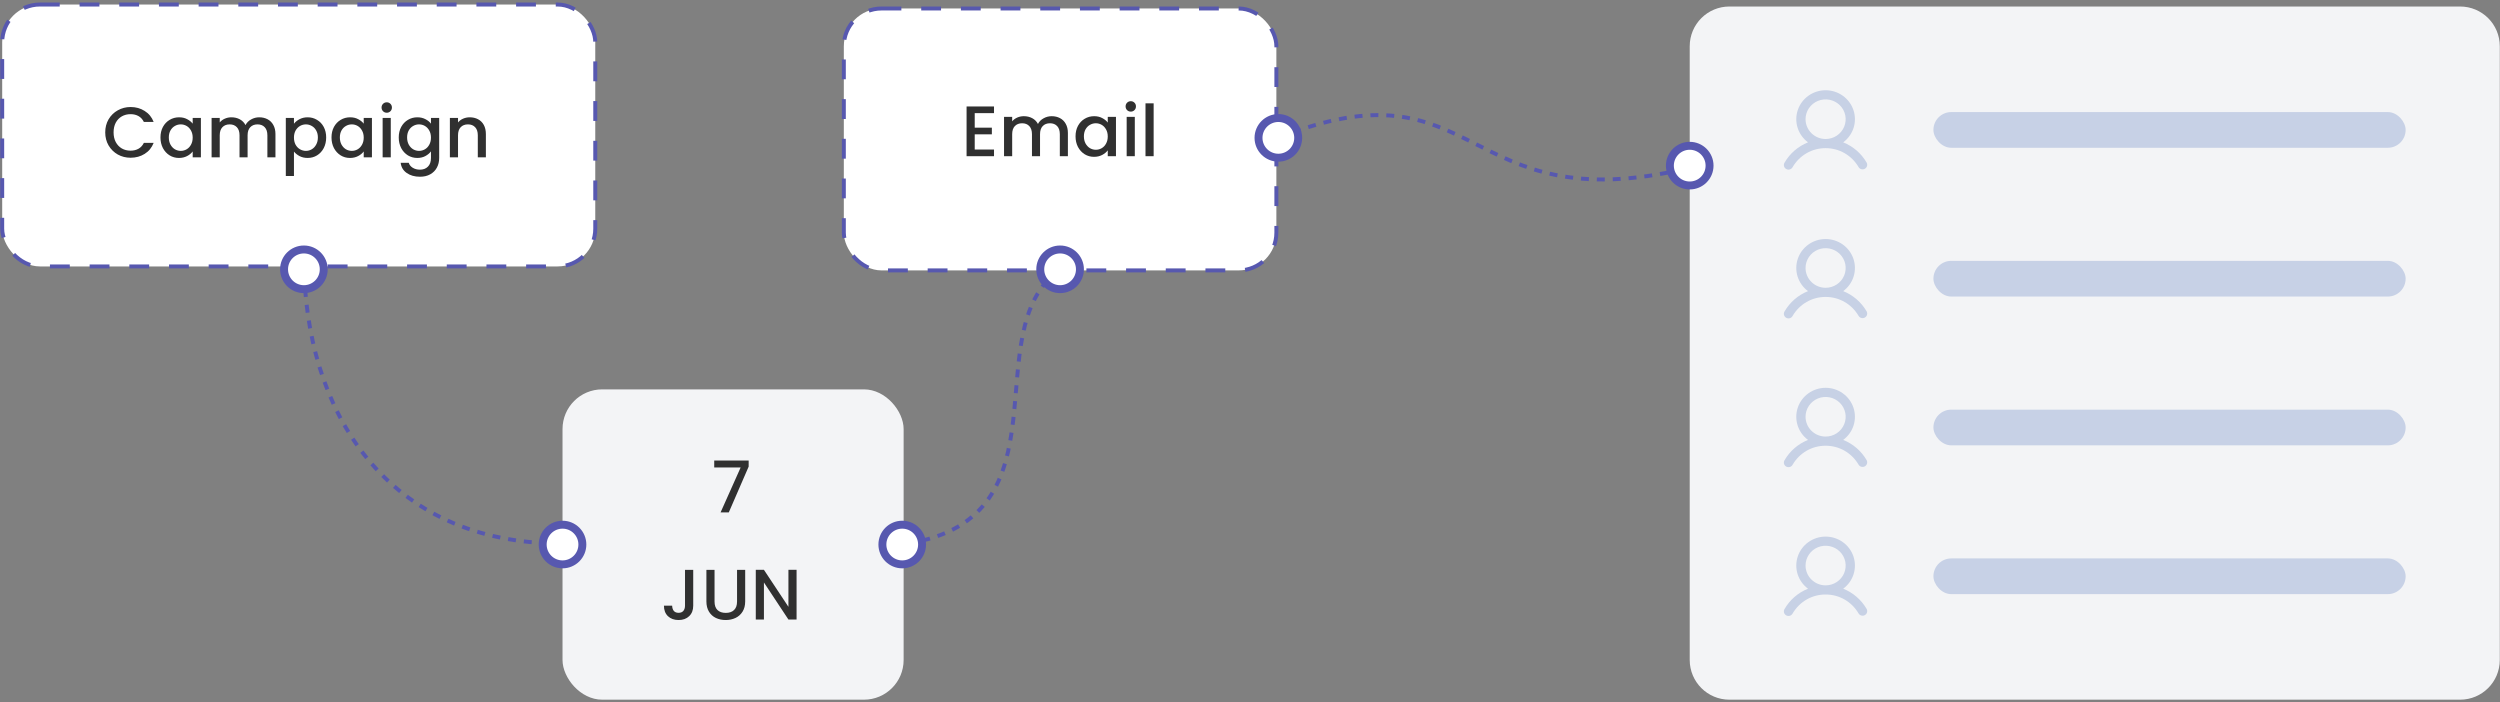 <svg width="630" height="177" viewBox="0 0 630 177" fill="none" xmlns="http://www.w3.org/2000/svg">
<rect x="0" y="0" width="630" height="177" fill="#808080" stroke="none"/>
<rect x="0.553" y="1.141" width="149.452" height="66" rx="9.5" fill="white" stroke="#5758AF" stroke-dasharray="5 5"/>
<path d="M26.517 33.359C26.517 32.135 26.799 31.037 27.363 30.065C27.939 29.093 28.713 28.337 29.685 27.797C30.669 27.245 31.743 26.969 32.907 26.969C34.239 26.969 35.421 27.299 36.453 27.959C37.497 28.607 38.253 29.531 38.721 30.731H36.255C35.931 30.071 35.481 29.579 34.905 29.255C34.329 28.931 33.663 28.769 32.907 28.769C32.079 28.769 31.341 28.955 30.693 29.327C30.045 29.699 29.535 30.233 29.163 30.929C28.803 31.625 28.623 32.435 28.623 33.359C28.623 34.283 28.803 35.093 29.163 35.789C29.535 36.485 30.045 37.025 30.693 37.409C31.341 37.781 32.079 37.967 32.907 37.967C33.663 37.967 34.329 37.805 34.905 37.481C35.481 37.157 35.931 36.665 36.255 36.005H38.721C38.253 37.205 37.497 38.129 36.453 38.777C35.421 39.425 34.239 39.749 32.907 39.749C31.731 39.749 30.657 39.479 29.685 38.939C28.713 38.387 27.939 37.625 27.363 36.653C26.799 35.681 26.517 34.583 26.517 33.359ZM40.439 34.637C40.439 33.641 40.643 32.759 41.051 31.991C41.471 31.223 42.035 30.629 42.743 30.209C43.463 29.777 44.255 29.561 45.119 29.561C45.899 29.561 46.577 29.717 47.153 30.029C47.741 30.329 48.209 30.707 48.557 31.163V29.723H50.627V39.641H48.557V38.165C48.209 38.633 47.735 39.023 47.135 39.335C46.535 39.647 45.851 39.803 45.083 39.803C44.231 39.803 43.451 39.587 42.743 39.155C42.035 38.711 41.471 38.099 41.051 37.319C40.643 36.527 40.439 35.633 40.439 34.637ZM48.557 34.673C48.557 33.989 48.413 33.395 48.125 32.891C47.849 32.387 47.483 32.003 47.027 31.739C46.571 31.475 46.079 31.343 45.551 31.343C45.023 31.343 44.531 31.475 44.075 31.739C43.619 31.991 43.247 32.369 42.959 32.873C42.683 33.365 42.545 33.953 42.545 34.637C42.545 35.321 42.683 35.921 42.959 36.437C43.247 36.953 43.619 37.349 44.075 37.625C44.543 37.889 45.035 38.021 45.551 38.021C46.079 38.021 46.571 37.889 47.027 37.625C47.483 37.361 47.849 36.977 48.125 36.473C48.413 35.957 48.557 35.357 48.557 34.673ZM65.328 29.561C66.108 29.561 66.804 29.723 67.416 30.047C68.04 30.371 68.526 30.851 68.874 31.487C69.234 32.123 69.414 32.891 69.414 33.791V39.641H67.38V34.097C67.38 33.209 67.158 32.531 66.714 32.063C66.27 31.583 65.664 31.343 64.896 31.343C64.128 31.343 63.516 31.583 63.06 32.063C62.616 32.531 62.394 33.209 62.394 34.097V39.641H60.36V34.097C60.36 33.209 60.138 32.531 59.694 32.063C59.25 31.583 58.644 31.343 57.876 31.343C57.108 31.343 56.496 31.583 56.04 32.063C55.596 32.531 55.374 33.209 55.374 34.097V39.641H53.322V29.723H55.374V30.857C55.71 30.449 56.136 30.131 56.652 29.903C57.168 29.675 57.72 29.561 58.308 29.561C59.1 29.561 59.808 29.729 60.432 30.065C61.056 30.401 61.536 30.887 61.872 31.523C62.172 30.923 62.64 30.449 63.276 30.101C63.912 29.741 64.596 29.561 65.328 29.561ZM74.077 31.181C74.425 30.725 74.899 30.341 75.499 30.029C76.099 29.717 76.777 29.561 77.533 29.561C78.397 29.561 79.183 29.777 79.891 30.209C80.611 30.629 81.175 31.223 81.583 31.991C81.991 32.759 82.195 33.641 82.195 34.637C82.195 35.633 81.991 36.527 81.583 37.319C81.175 38.099 80.611 38.711 79.891 39.155C79.183 39.587 78.397 39.803 77.533 39.803C76.777 39.803 76.105 39.653 75.517 39.353C74.929 39.041 74.449 38.657 74.077 38.201V44.357H72.025V29.723H74.077V31.181ZM80.107 34.637C80.107 33.953 79.963 33.365 79.675 32.873C79.399 32.369 79.027 31.991 78.559 31.739C78.103 31.475 77.611 31.343 77.083 31.343C76.567 31.343 76.075 31.475 75.607 31.739C75.151 32.003 74.779 32.387 74.491 32.891C74.215 33.395 74.077 33.989 74.077 34.673C74.077 35.357 74.215 35.957 74.491 36.473C74.779 36.977 75.151 37.361 75.607 37.625C76.075 37.889 76.567 38.021 77.083 38.021C77.611 38.021 78.103 37.889 78.559 37.625C79.027 37.349 79.399 36.953 79.675 36.437C79.963 35.921 80.107 35.321 80.107 34.637ZM83.54 34.637C83.54 33.641 83.744 32.759 84.152 31.991C84.572 31.223 85.136 30.629 85.844 30.209C86.564 29.777 87.356 29.561 88.22 29.561C89 29.561 89.678 29.717 90.254 30.029C90.842 30.329 91.31 30.707 91.658 31.163V29.723H93.728V39.641H91.658V38.165C91.31 38.633 90.836 39.023 90.236 39.335C89.636 39.647 88.952 39.803 88.184 39.803C87.332 39.803 86.552 39.587 85.844 39.155C85.136 38.711 84.572 38.099 84.152 37.319C83.744 36.527 83.54 35.633 83.54 34.637ZM91.658 34.673C91.658 33.989 91.514 33.395 91.226 32.891C90.95 32.387 90.584 32.003 90.128 31.739C89.672 31.475 89.18 31.343 88.652 31.343C88.124 31.343 87.632 31.475 87.176 31.739C86.72 31.991 86.348 32.369 86.06 32.873C85.784 33.365 85.646 33.953 85.646 34.637C85.646 35.321 85.784 35.921 86.06 36.437C86.348 36.953 86.72 37.349 87.176 37.625C87.644 37.889 88.136 38.021 88.652 38.021C89.18 38.021 89.672 37.889 90.128 37.625C90.584 37.361 90.95 36.977 91.226 36.473C91.514 35.957 91.658 35.357 91.658 34.673ZM97.467 28.409C97.095 28.409 96.783 28.283 96.531 28.031C96.279 27.779 96.153 27.467 96.153 27.095C96.153 26.723 96.279 26.411 96.531 26.159C96.783 25.907 97.095 25.781 97.467 25.781C97.827 25.781 98.133 25.907 98.385 26.159C98.637 26.411 98.763 26.723 98.763 27.095C98.763 27.467 98.637 27.779 98.385 28.031C98.133 28.283 97.827 28.409 97.467 28.409ZM98.475 29.723V39.641H96.423V29.723H98.475ZM105.165 29.561C105.933 29.561 106.611 29.717 107.199 30.029C107.799 30.329 108.267 30.707 108.603 31.163V29.723H110.673V39.803C110.673 40.715 110.481 41.525 110.097 42.233C109.713 42.953 109.155 43.517 108.423 43.925C107.703 44.333 106.839 44.537 105.831 44.537C104.487 44.537 103.371 44.219 102.483 43.583C101.595 42.959 101.091 42.107 100.971 41.027H103.005C103.161 41.543 103.491 41.957 103.995 42.269C104.511 42.593 105.123 42.755 105.831 42.755C106.659 42.755 107.325 42.503 107.829 41.999C108.345 41.495 108.603 40.763 108.603 39.803V38.147C108.255 38.615 107.781 39.011 107.181 39.335C106.593 39.647 105.921 39.803 105.165 39.803C104.301 39.803 103.509 39.587 102.789 39.155C102.081 38.711 101.517 38.099 101.097 37.319C100.689 36.527 100.485 35.633 100.485 34.637C100.485 33.641 100.689 32.759 101.097 31.991C101.517 31.223 102.081 30.629 102.789 30.209C103.509 29.777 104.301 29.561 105.165 29.561ZM108.603 34.673C108.603 33.989 108.459 33.395 108.171 32.891C107.895 32.387 107.529 32.003 107.073 31.739C106.617 31.475 106.125 31.343 105.597 31.343C105.069 31.343 104.577 31.475 104.121 31.739C103.665 31.991 103.293 32.369 103.005 32.873C102.729 33.365 102.591 33.953 102.591 34.637C102.591 35.321 102.729 35.921 103.005 36.437C103.293 36.953 103.665 37.349 104.121 37.625C104.589 37.889 105.081 38.021 105.597 38.021C106.125 38.021 106.617 37.889 107.073 37.625C107.529 37.361 107.895 36.977 108.171 36.473C108.459 35.957 108.603 35.357 108.603 34.673ZM118.373 29.561C119.153 29.561 119.849 29.723 120.461 30.047C121.085 30.371 121.571 30.851 121.919 31.487C122.267 32.123 122.441 32.891 122.441 33.791V39.641H120.407V34.097C120.407 33.209 120.185 32.531 119.741 32.063C119.297 31.583 118.691 31.343 117.923 31.343C117.155 31.343 116.543 31.583 116.087 32.063C115.643 32.531 115.421 33.209 115.421 34.097V39.641H113.369V29.723H115.421V30.857C115.757 30.449 116.183 30.131 116.699 29.903C117.227 29.675 117.785 29.561 118.373 29.561Z" fill="#303030"/>
<rect x="141.756" y="98.122" width="85.958" height="78.198" rx="10" fill="#F3F4F6"/>
<path d="M188.661 117.584L183.657 129.122H181.587L186.645 117.8H179.985V116.054H188.661V117.584ZM174.692 143.612V152.63C174.692 153.746 174.35 154.628 173.666 155.276C172.994 155.924 172.106 156.248 171.002 156.248C169.898 156.248 169.004 155.924 168.32 155.276C167.648 154.628 167.312 153.746 167.312 152.63H169.382C169.394 153.182 169.532 153.62 169.796 153.944C170.072 154.268 170.474 154.43 171.002 154.43C171.53 154.43 171.932 154.268 172.208 153.944C172.484 153.608 172.622 153.17 172.622 152.63V143.612H174.692ZM180.065 143.612V151.586C180.065 152.534 180.311 153.248 180.803 153.728C181.307 154.208 182.003 154.448 182.891 154.448C183.791 154.448 184.487 154.208 184.979 153.728C185.483 153.248 185.735 152.534 185.735 151.586V143.612H187.787V151.55C187.787 152.57 187.565 153.434 187.121 154.142C186.677 154.85 186.083 155.378 185.339 155.726C184.595 156.074 183.773 156.248 182.873 156.248C181.973 156.248 181.151 156.074 180.407 155.726C179.675 155.378 179.093 154.85 178.661 154.142C178.229 153.434 178.013 152.57 178.013 151.55V143.612H180.065ZM200.736 156.122H198.684L192.51 146.78V156.122H190.458V143.594H192.51L198.684 152.918V143.594H200.736V156.122Z" fill="#303030"/>
<rect x="212.645" y="2.141" width="109" height="66" rx="9.5" fill="white" stroke="#5758AF" stroke-dasharray="5 5"/>
<path d="M245.63 28.507V32.179H249.95V33.853H245.63V37.687H250.49V39.361H243.578V26.833H250.49V28.507H245.63ZM265.023 29.281C265.803 29.281 266.499 29.443 267.111 29.767C267.735 30.091 268.221 30.571 268.569 31.207C268.929 31.843 269.109 32.611 269.109 33.511V39.361H267.075V33.817C267.075 32.929 266.853 32.251 266.409 31.783C265.965 31.303 265.359 31.063 264.591 31.063C263.823 31.063 263.211 31.303 262.755 31.783C262.311 32.251 262.089 32.929 262.089 33.817V39.361H260.055V33.817C260.055 32.929 259.833 32.251 259.389 31.783C258.945 31.303 258.339 31.063 257.571 31.063C256.803 31.063 256.191 31.303 255.735 31.783C255.291 32.251 255.069 32.929 255.069 33.817V39.361H253.017V29.443H255.069V30.577C255.405 30.169 255.831 29.851 256.347 29.623C256.863 29.395 257.415 29.281 258.003 29.281C258.795 29.281 259.503 29.449 260.127 29.785C260.751 30.121 261.231 30.607 261.567 31.243C261.867 30.643 262.335 30.169 262.971 29.821C263.607 29.461 264.291 29.281 265.023 29.281ZM271.037 34.357C271.037 33.361 271.241 32.479 271.649 31.711C272.069 30.943 272.633 30.349 273.341 29.929C274.061 29.497 274.853 29.281 275.717 29.281C276.497 29.281 277.175 29.437 277.751 29.749C278.339 30.049 278.807 30.427 279.155 30.883V29.443H281.225V39.361H279.155V37.885C278.807 38.353 278.333 38.743 277.733 39.055C277.133 39.367 276.449 39.523 275.681 39.523C274.829 39.523 274.049 39.307 273.341 38.875C272.633 38.431 272.069 37.819 271.649 37.039C271.241 36.247 271.037 35.353 271.037 34.357ZM279.155 34.393C279.155 33.709 279.011 33.115 278.723 32.611C278.447 32.107 278.081 31.723 277.625 31.459C277.169 31.195 276.677 31.063 276.149 31.063C275.621 31.063 275.129 31.195 274.673 31.459C274.217 31.711 273.845 32.089 273.557 32.593C273.281 33.085 273.143 33.673 273.143 34.357C273.143 35.041 273.281 35.641 273.557 36.157C273.845 36.673 274.217 37.069 274.673 37.345C275.141 37.609 275.633 37.741 276.149 37.741C276.677 37.741 277.169 37.609 277.625 37.345C278.081 37.081 278.447 36.697 278.723 36.193C279.011 35.677 279.155 35.077 279.155 34.393ZM284.964 28.129C284.592 28.129 284.28 28.003 284.028 27.751C283.776 27.499 283.65 27.187 283.65 26.815C283.65 26.443 283.776 26.131 284.028 25.879C284.28 25.627 284.592 25.501 284.964 25.501C285.324 25.501 285.63 25.627 285.882 25.879C286.134 26.131 286.26 26.443 286.26 26.815C286.26 27.187 286.134 27.499 285.882 27.751C285.63 28.003 285.324 28.129 284.964 28.129ZM285.972 29.443V39.361H283.92V29.443H285.972ZM290.718 26.041V39.361H288.666V26.041H290.718Z" fill="#303030"/>
<path d="M76.583 64.841C76.583 103.969 97.59 136.978 141.537 136.978" stroke="#5758AF" stroke-dasharray="2 2"/>
<circle cx="141.756" cy="137.222" r="5" fill="white" stroke="#5758AF" stroke-width="2"/>
<circle cx="76.583" cy="67.868" r="5" fill="white" stroke="#5758AF" stroke-width="2"/>
<path d="M266.926 68.075C245.399 83.547 270.304 130.403 228.631 136.978" stroke="#5758AF" stroke-dasharray="2 2"/>
<circle cx="6" cy="6" r="5" transform="matrix(-1 0 0 1 233.362 131.222)" fill="white" stroke="#5758AF" stroke-width="2"/>
<circle cx="6" cy="6" r="5" transform="matrix(-1 0 0 1 273.145 61.868)" fill="white" stroke="#5758AF" stroke-width="2"/>
<path d="M322.145 34.739C373.235 14.324 367.977 56.08 425.185 42.428" stroke="#5758AF" stroke-dasharray="2 2"/>
<circle cx="6" cy="6" r="5" transform="matrix(1 0 0 -1 316.145 40.74)" fill="white" stroke="#5758AF" stroke-width="2"/>
<path d="M435.809 1.641C430.286 1.641 425.809 6.118 425.809 11.641V166.321C425.809 171.843 430.286 176.321 435.809 176.321H449.006H480.976H619.946C625.469 176.321 629.946 171.843 629.946 166.321V11.641C629.946 6.118 625.469 1.641 619.946 1.641H435.809Z" fill="#F3F4F6"/>
<rect x="487.222" y="28.241" width="119" height="9" rx="4.5" fill="#C7D1E6"/>
<path d="M470.396 40.98C469.063 38.671 466.982 36.871 464.487 35.871C465.727 34.953 466.644 33.672 467.106 32.21C467.569 30.749 467.554 29.181 467.063 27.729C466.573 26.276 465.632 25.013 464.374 24.117C463.116 23.222 461.604 22.741 460.053 22.741C458.502 22.741 456.991 23.222 455.733 24.117C454.474 25.013 453.534 26.276 453.043 27.729C452.553 29.181 452.538 30.749 453 32.21C453.462 33.672 454.379 34.953 455.62 35.871C453.125 36.871 451.043 38.671 449.71 40.98C449.628 41.111 449.572 41.258 449.548 41.41C449.524 41.563 449.531 41.719 449.569 41.868C449.607 42.018 449.675 42.159 449.769 42.282C449.863 42.405 449.982 42.509 450.117 42.586C450.253 42.663 450.402 42.713 450.558 42.732C450.713 42.751 450.87 42.739 451.021 42.696C451.171 42.654 451.311 42.582 451.433 42.485C451.555 42.388 451.656 42.268 451.73 42.132C453.491 39.126 456.603 37.333 460.053 37.333C463.504 37.333 466.615 39.127 468.377 42.132C468.537 42.386 468.79 42.569 469.084 42.641C469.378 42.714 469.689 42.671 469.951 42.521C470.213 42.372 470.406 42.127 470.489 41.84C470.573 41.552 470.539 41.244 470.396 40.98ZM454.997 30.038C454.997 29.051 455.294 28.086 455.849 27.265C456.405 26.444 457.195 25.805 458.118 25.427C459.042 25.049 460.059 24.95 461.039 25.143C462.02 25.335 462.921 25.811 463.628 26.509C464.335 27.207 464.817 28.096 465.012 29.064C465.207 30.033 465.107 31.036 464.724 31.948C464.341 32.86 463.693 33.64 462.862 34.188C462.031 34.737 461.053 35.029 460.053 35.029C458.713 35.028 457.428 34.502 456.48 33.566C455.532 32.63 454.999 31.361 454.997 30.038Z" fill="#C7D1E5"/>
<rect x="487.222" y="65.734" width="119" height="9" rx="4.5" fill="#C7D1E6"/>
<path d="M470.396 78.474C469.063 76.165 466.982 74.365 464.487 73.365C465.727 72.446 466.644 71.166 467.106 69.704C467.569 68.243 467.554 66.675 467.063 65.222C466.573 63.77 465.632 62.507 464.374 61.611C463.116 60.716 461.604 60.234 460.053 60.234C458.502 60.234 456.991 60.716 455.733 61.611C454.474 62.507 453.534 63.77 453.043 65.222C452.553 66.675 452.538 68.243 453 69.704C453.462 71.166 454.379 72.446 455.62 73.365C453.125 74.365 451.043 76.165 449.71 78.474C449.628 78.605 449.572 78.752 449.548 78.904C449.524 79.057 449.531 79.212 449.569 79.362C449.607 79.512 449.675 79.653 449.769 79.776C449.863 79.899 449.982 80.003 450.117 80.08C450.253 80.157 450.402 80.207 450.558 80.226C450.713 80.245 450.87 80.233 451.021 80.19C451.171 80.148 451.311 80.076 451.433 79.979C451.555 79.882 451.656 79.762 451.73 79.626C453.491 76.62 456.603 74.827 460.053 74.827C463.504 74.827 466.615 76.621 468.377 79.626C468.537 79.88 468.79 80.062 469.084 80.135C469.378 80.208 469.689 80.165 469.951 80.015C470.213 79.865 470.406 79.621 470.489 79.334C470.573 79.046 470.539 78.738 470.396 78.474ZM454.997 67.532C454.997 66.545 455.294 65.58 455.849 64.759C456.405 63.938 457.195 63.299 458.118 62.921C459.042 62.543 460.059 62.444 461.039 62.637C462.02 62.829 462.921 63.305 463.628 64.003C464.335 64.701 464.817 65.59 465.012 66.558C465.207 67.526 465.107 68.53 464.724 69.442C464.341 70.354 463.693 71.134 462.862 71.682C462.031 72.231 461.053 72.523 460.053 72.523C458.713 72.522 457.428 71.995 456.48 71.06C455.532 70.124 454.999 68.855 454.997 67.532Z" fill="#C7D1E5"/>
<rect x="487.222" y="103.228" width="119" height="9" rx="4.5" fill="#C7D1E6"/>
<path d="M470.396 115.968C469.063 113.658 466.982 111.859 464.487 110.859C465.727 109.94 466.644 108.659 467.106 107.198C467.569 105.737 467.554 104.168 467.063 102.716C466.573 101.264 465.632 100 464.374 99.105C463.116 98.21 461.604 97.728 460.053 97.728C458.502 97.728 456.991 98.21 455.733 99.105C454.474 100 453.534 101.264 453.043 102.716C452.553 104.168 452.538 105.737 453 107.198C453.462 108.659 454.379 109.94 455.62 110.859C453.125 111.859 451.043 113.658 449.71 115.968C449.628 116.099 449.572 116.245 449.548 116.398C449.524 116.55 449.531 116.706 449.569 116.856C449.607 117.006 449.675 117.146 449.769 117.27C449.863 117.393 449.982 117.496 450.117 117.574C450.253 117.651 450.402 117.7 450.558 117.719C450.713 117.738 450.87 117.726 451.021 117.684C451.171 117.642 451.311 117.57 451.433 117.473C451.555 117.376 451.656 117.256 451.73 117.12C453.491 114.114 456.603 112.321 460.053 112.321C463.504 112.321 466.615 114.114 468.377 117.12C468.537 117.374 468.79 117.556 469.084 117.629C469.378 117.701 469.689 117.658 469.951 117.509C470.213 117.359 470.406 117.115 470.489 116.827C470.573 116.54 470.539 116.232 470.396 115.968ZM454.997 105.026C454.997 104.039 455.294 103.074 455.849 102.253C456.405 101.432 457.195 100.792 458.118 100.414C459.042 100.037 460.059 99.938 461.039 100.13C462.02 100.323 462.921 100.798 463.628 101.496C464.335 102.194 464.817 103.084 465.012 104.052C465.207 105.02 465.107 106.024 464.724 106.936C464.341 107.848 463.693 108.627 462.862 109.176C462.031 109.724 461.053 110.017 460.053 110.017C458.713 110.015 457.428 109.489 456.48 108.553C455.532 107.618 454.999 106.349 454.997 105.026Z" fill="#C7D1E5"/>
<rect x="487.222" y="140.722" width="119" height="9" rx="4.5" fill="#C7D1E6"/>
<path d="M470.396 153.462C469.063 151.152 466.982 149.353 464.487 148.353C465.727 147.434 466.644 146.153 467.106 144.692C467.569 143.23 467.554 141.662 467.063 140.21C466.573 138.757 465.632 137.494 464.374 136.599C463.116 135.704 461.604 135.222 460.053 135.222C458.502 135.222 456.991 135.704 455.733 136.599C454.474 137.494 453.534 138.757 453.043 140.21C452.553 141.662 452.538 143.23 453 144.692C453.462 146.153 454.379 147.434 455.62 148.353C453.125 149.353 451.043 151.152 449.71 153.462C449.628 153.593 449.572 153.739 449.548 153.892C449.524 154.044 449.531 154.2 449.569 154.35C449.607 154.5 449.675 154.64 449.769 154.764C449.863 154.887 449.982 154.99 450.117 155.067C450.253 155.145 450.402 155.194 450.558 155.213C450.713 155.232 450.87 155.22 451.021 155.178C451.171 155.135 451.311 155.064 451.433 154.967C451.555 154.87 451.656 154.75 451.73 154.614C453.491 151.607 456.603 149.814 460.053 149.814C463.504 149.814 466.615 151.608 468.377 154.614C468.537 154.868 468.79 155.05 469.084 155.123C469.378 155.195 469.689 155.152 469.951 155.003C470.213 154.853 470.406 154.609 470.489 154.321C470.573 154.034 470.539 153.725 470.396 153.462ZM454.997 142.52C454.997 141.532 455.294 140.567 455.849 139.747C456.405 138.926 457.195 138.286 458.118 137.908C459.042 137.531 460.059 137.432 461.039 137.624C462.02 137.817 462.921 138.292 463.628 138.99C464.335 139.688 464.817 140.578 465.012 141.546C465.207 142.514 465.107 143.518 464.724 144.43C464.341 145.342 463.693 146.121 462.862 146.67C462.031 147.218 461.053 147.511 460.053 147.511C458.713 147.509 457.428 146.983 456.48 146.047C455.532 145.112 454.999 143.843 454.997 142.52Z" fill="#C7D1E5"/>
<circle cx="6" cy="6" r="5" transform="matrix(1 0 0 -1 419.809 47.74)" fill="white" stroke="#5758AF" stroke-width="2"/>
</svg>
